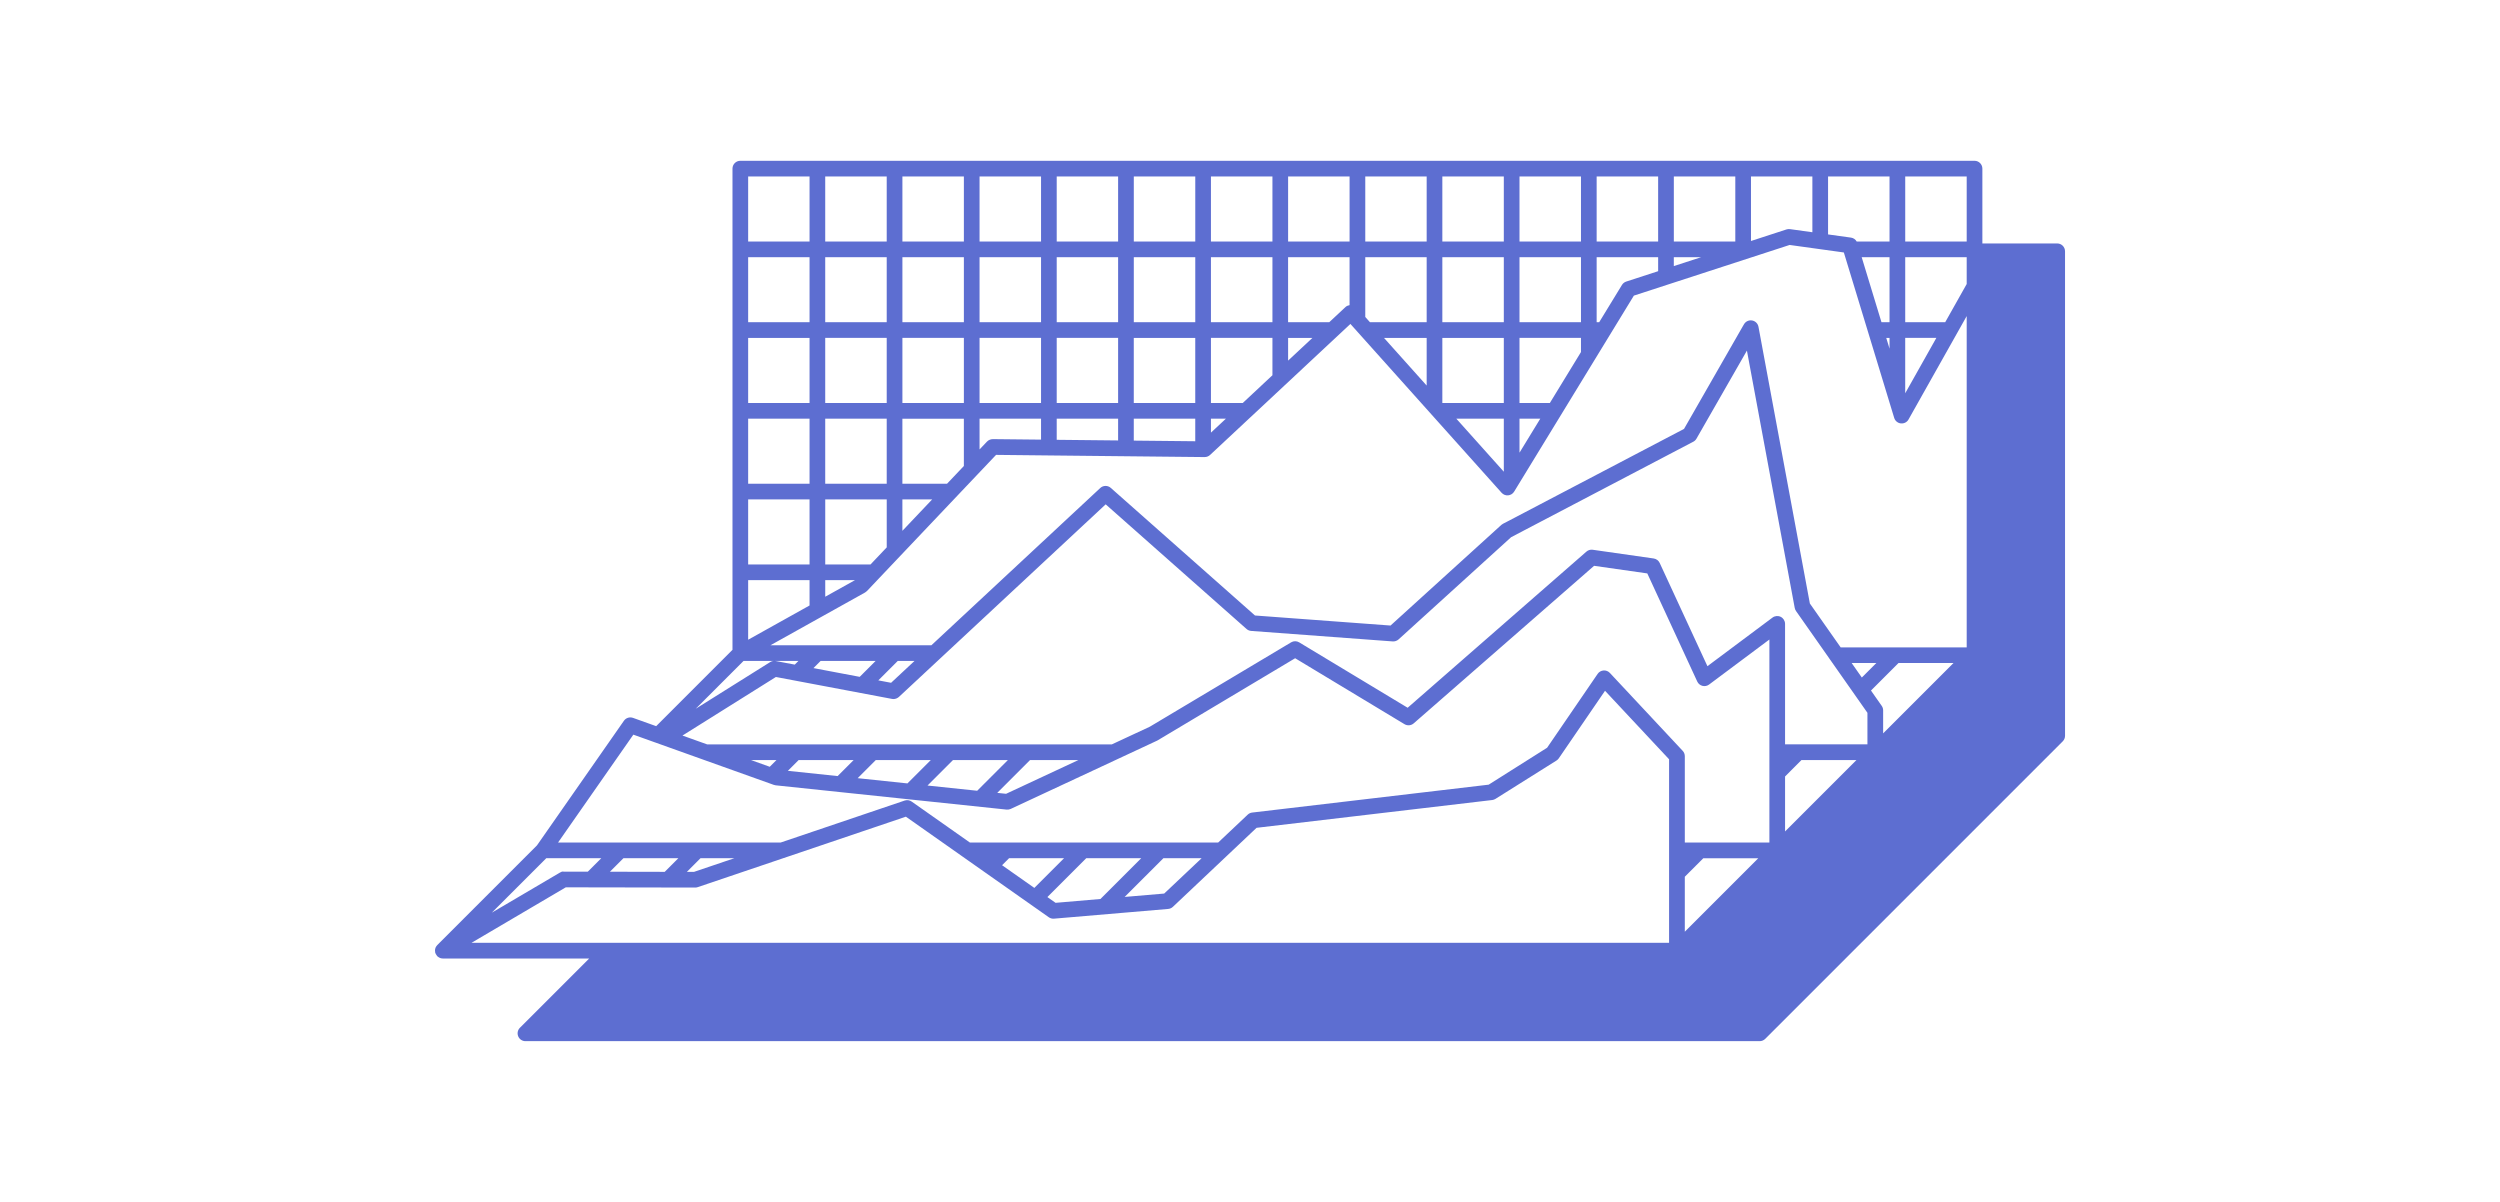 <svg xmlns="http://www.w3.org/2000/svg" id="d" data-name="pictogrammes" width="156" height="75" viewBox="0 0 156 75">
  <path d="M128.369,15.191h-4.669v-4.669c0-.27-.219-.489-.489-.489H46.196c-.27,0-.489.219-.489.489v30.027l-4.762,4.763-1.446-.517c-.209-.074-.44,0-.567.181l-5.424,7.774-6.225,6.225s-.005.01-.009.014c-.04.043-.074.091-.096.145-.002.004-.002.008-.004.013-.02.051-.029.105-.031.16,0,.02.004.039.006.06.003.028,0,.056.008.083.003.011.01.019.014.03.007.021.017.039.027.059.018.036.04.069.066.099.008.009.011.021.019.029.006.007.015.009.022.015.032.029.069.052.108.072.015.008.028.018.044.024.054.02.112.033.172.033h9.135l-4.323,4.323c-.14.14-.182.35-.106.533.075.183.254.302.452.302h77.015c.13,0,.254-.052.346-.143l18.567-18.567c.092-.092.143-.216.143-.346V15.68c0-.27-.219-.489-.489-.489ZM109.718,53.553l-4.586,4.586v-3.431l1.155-1.154h3.431ZM117.418,44.044l-.669-.954,1.718-1.717h3.431l-4.39,4.39v-1.437c0-.101-.031-.199-.089-.282ZM109.967,21.677l-.238-1.284c-.036-.201-.194-.359-.395-.395-.204-.037-.404.057-.507.233l-.069.116s0,.002-.001.003c0,.001-.002.002-.002.003l-3.672,6.411-10.979,5.755-.317.164-.104.072-6.914,6.279-8.458-.627-8.999-7.963c-.189-.166-.474-.163-.657.009l-10.534,9.81h-10.042l5.901-3.291.117-.09.781-.824s.002-.002.002-.002l6.097-6.43s.006-.007.01-.01l1.167-1.231,3.295.035s.001,0,.002,0,.001,0,.002,0l9.622.101h.1c.124,0,.243-.047.334-.132l8.757-8.175,9.434,10.535c.104.115.255.176.409.161.154-.014.292-.1.373-.232l7.471-12.231,2.191-.713s.004-.001.006-.002l7.523-2.447,3.383.469,3.142,10.323c.057.188.221.324.417.344.201.018.385-.078.479-.25l3.628-6.448v20.674h-7.864l-1.923-2.74-2.968-15.978ZM51.208,41.241h3.432l-.994.994-2.886-.546.448-.448ZM54.808,42.455l.996-.996.218-.218h1.046l-1.464,1.365-.796-.151ZM103.468,16.922l-1.99.647c-.111.036-.206.111-.267.21l-1.421,2.326h-.159v-4.058h3.837v.874ZM104.446,16.048h1.709l-1.709.556v-.556ZM89.024,24.059l-2.663-2.974h2.663v2.974ZM90.002,21.085h3.836v4.063h-3.836v-4.063ZM93.838,26.126v3.309l-2.963-3.309h2.963ZM94.817,26.126h1.296l-1.296,2.121v-2.121ZM96.71,25.148h-1.893v-4.063h3.836v.883l-1.943,3.18ZM98.653,20.106h-3.836v-4.058h3.836v4.058ZM93.838,20.106h-3.836v-4.058h3.836v4.058ZM89.024,20.106h-3.539l-.292-.326v-3.732h3.831v4.058ZM84.214,19.041c-.092.016-.181.05-.251.115l-1.019.951h-2.567v-4.058h3.836v2.993ZM61.95,27.402c-.128.002-.267.054-.361.153l-.465.49v-1.919h3.837v1.307l-3.011-.032ZM59.096,30.185h-2.787v-4.058h3.836v2.951l-1.05,1.107ZM54.321,35.221h-2.826v-4.058h3.837v2.993l-1.01,1.065ZM53.355,36.199l-1.86,1.037v-1.037h1.86ZM69.77,25.148h-3.831v-4.063h3.831v4.063ZM70.748,21.085h3.836v4.063h-3.836v-4.063ZM64.961,25.148h-3.837v-4.063h3.837v4.063ZM60.146,25.148h-3.836v-4.063h3.836v4.063ZM55.331,25.148h-3.837v-4.063h3.837v4.063ZM55.331,26.126v4.058h-3.837v-4.058h3.837ZM56.309,31.163h1.859l-1.859,1.961v-1.961ZM65.939,26.126h3.831v1.358l-3.831-.04v-1.318ZM70.748,26.126h3.836v1.408l-3.836-.04v-1.368ZM75.563,26.126h.933l-.933.87v-.87ZM77.544,25.148h-1.981v-4.063h3.837v2.331l-1.856,1.733ZM80.378,21.085h1.518l-1.518,1.417v-1.417ZM79.4,20.106h-3.837v-4.058h3.837v4.058ZM74.585,20.106h-3.836v-4.058h3.836v4.058ZM69.77,20.106h-3.831v-4.058h3.831v4.058ZM64.961,20.106h-3.837v-4.058h3.837v4.058ZM60.146,20.106h-3.836v-4.058h3.836v4.058ZM55.331,20.106h-3.837v-4.058h3.837v4.058ZM50.516,20.106h-3.831v-4.058h3.831v4.058ZM50.516,21.085v4.063h-3.831v-4.063h3.831ZM50.516,26.126v4.058h-3.831v-4.058h3.831ZM50.516,31.163v4.058h-3.831v-4.058h3.831ZM50.516,36.199v1.583l-3.831,2.137v-3.719h3.831ZM122.722,17.722l-1.341,2.384h-2.495v-4.058h3.836v1.674ZM117.907,21.759l-.205-.674h.205v.674ZM118.885,24.54v-3.456h1.944l-1.944,3.456ZM117.907,20.106h-.503l-1.235-4.058h1.738v4.058ZM117.083,41.373l-.905.905-.635-.905h1.539ZM122.722,15.07h-3.836v-4.058h3.836v4.058ZM117.907,15.07h-2.05c-.074-.13-.202-.222-.354-.243l-1.432-.199v-3.616h3.836v4.058ZM113.092,14.492l-1.397-.194c-.074-.01-.147-.003-.218.019l-2.216.721v-4.027h3.831v3.48ZM108.283,15.07h-3.836v-4.058h3.836v4.058ZM103.468,15.07h-3.837v-4.058h3.837v4.058ZM98.653,15.07h-3.836v-4.058h3.836v4.058ZM93.838,15.07h-3.836v-4.058h3.836v4.058ZM89.024,15.07h-3.831v-4.058h3.831v4.058ZM84.214,15.07h-3.836v-4.058h3.836v4.058ZM79.4,15.07h-3.837v-4.058h3.837v4.058ZM74.585,15.07h-3.836v-4.058h3.836v4.058ZM69.77,15.07h-3.831v-4.058h3.831v4.058ZM64.961,15.07h-3.837v-4.058h3.837v4.058ZM60.146,15.07h-3.836v-4.058h3.836v4.058ZM55.331,15.07h-3.837v-4.058h3.837v4.058ZM50.516,15.07h-3.831v-4.058h3.831v4.058ZM46.398,41.241h3.426l-.231.231-1.185-.224c-.119-.022-.245,0-.35.066l-4.644,2.911,2.984-2.984ZM48.033,47.847l-1.17-.419h1.589l-.419.419ZM49.835,47.429h3.431l-.998.998-3.105-.327.672-.672ZM54.65,47.429h3.431l-1.457,1.456-3.105-.327,1.13-1.13ZM59.465,47.429h3.426l-1.914,1.914-3.1-.326,1.588-1.588ZM64.274,47.429h3.015l-4.51,2.104-.551-.058,2.046-2.046ZM69.385,46.45h-25.258l-1.541-.551,5.83-3.655,7.249,1.369.091.009s.006-.002.009-.002c.053-.001.104-.011.154-.029.011-.004.022-.009.033-.014.049-.022.097-.049.138-.087l12.905-12.019,8.79,7.778c.08.071.182.113.288.121l8.833.655c.133.008.265-.036.365-.126l7.022-6.377,11.37-5.959c.083-.043.151-.109.197-.19l3.148-5.495,2.983,16.058c.013.069.041.134.081.192l2.056,2.93.066.098c.004.005.009.009.013.015l2.321,3.308v1.969h-5.14v-7.52c0-.185-.105-.354-.27-.437-.165-.082-.363-.065-.512.045l-4.062,3.034-2.979-6.443c-.07-.15-.21-.254-.374-.278l-3.807-.544c-.14-.021-.285.022-.392.117l-11.154,9.742-6.769-4.081c-.154-.093-.347-.093-.502-.001l-8.812,5.261-2.371,1.105ZM111.389,48.451l1.022-1.023h3.431l-4.454,4.454v-3.431ZM39.52,45.842l1.362.487s.007.002.01.003l.41.147s.003.002.004.002l2.571.919s0,0,0,0l4.414,1.578.113.026,14.408,1.515c.087.008.177-.005.258-.043l9.123-4.255.044-.023,7.143-4.266,1.437-.858,6.822,4.114c.182.11.415.09.575-.05l10.374-9.06.882-.771,3.321.474,3.118,6.748c.062.134.181.233.324.269.141.036.295.006.413-.082l3.764-2.811v12.668h-5.278v-5.387c0-.124-.047-.244-.132-.334l-4.544-4.861c-.102-.109-.247-.167-.395-.154-.148.011-.283.089-.367.211l-3.155,4.611-3.646,2.304-14.756,1.74c-.105.012-.203.058-.279.13l-1.844,1.741h-15.493l-3.633-2.556c-.064-.045-.136-.073-.211-.084-.075-.011-.153-.004-.227.021l-7.737,2.619h-13.89l4.698-6.732ZM62.965,53.553h3.431l-1.853,1.853-2.014-1.417.435-.435ZM67.78,53.553h3.432l-2.544,2.544-2.801.239-.51-.359,2.424-2.424ZM72.595,53.553h2.385l-2.335,2.205-2.466.21,2.416-2.415ZM35.174,54.39c-.091-.024-.174.023-.249.068l-4.236,2.493,3.398-3.398h3.432l-.841.841-1.503-.003ZM38.902,53.553h3.426l-.849.85-3.42-.007.843-.843ZM43.711,53.553h2.111l-2.52.853h-.443s.852-.853.852-.853ZM35.305,55.369l1.563.003s.006.002.009.002.006-.002.009-.002l6.494.012c.06.001.107-.008.158-.026l4.721-1.598s.004-.001.006-.002l8.262-2.797,3.555,2.502h0l5.363,3.774c.094.067.209.097.323.088l7.127-.607c.11-.01.214-.056.294-.132l5.22-4.93,14.706-1.734c.072-.009.141-.033.203-.072l3.807-2.392c.055-.035.104-.081.141-.134l2.888-4.219,3.997,4.275v11.45H29.424l5.881-3.461Z" fill="#5d6ed1"></path>
</svg>
